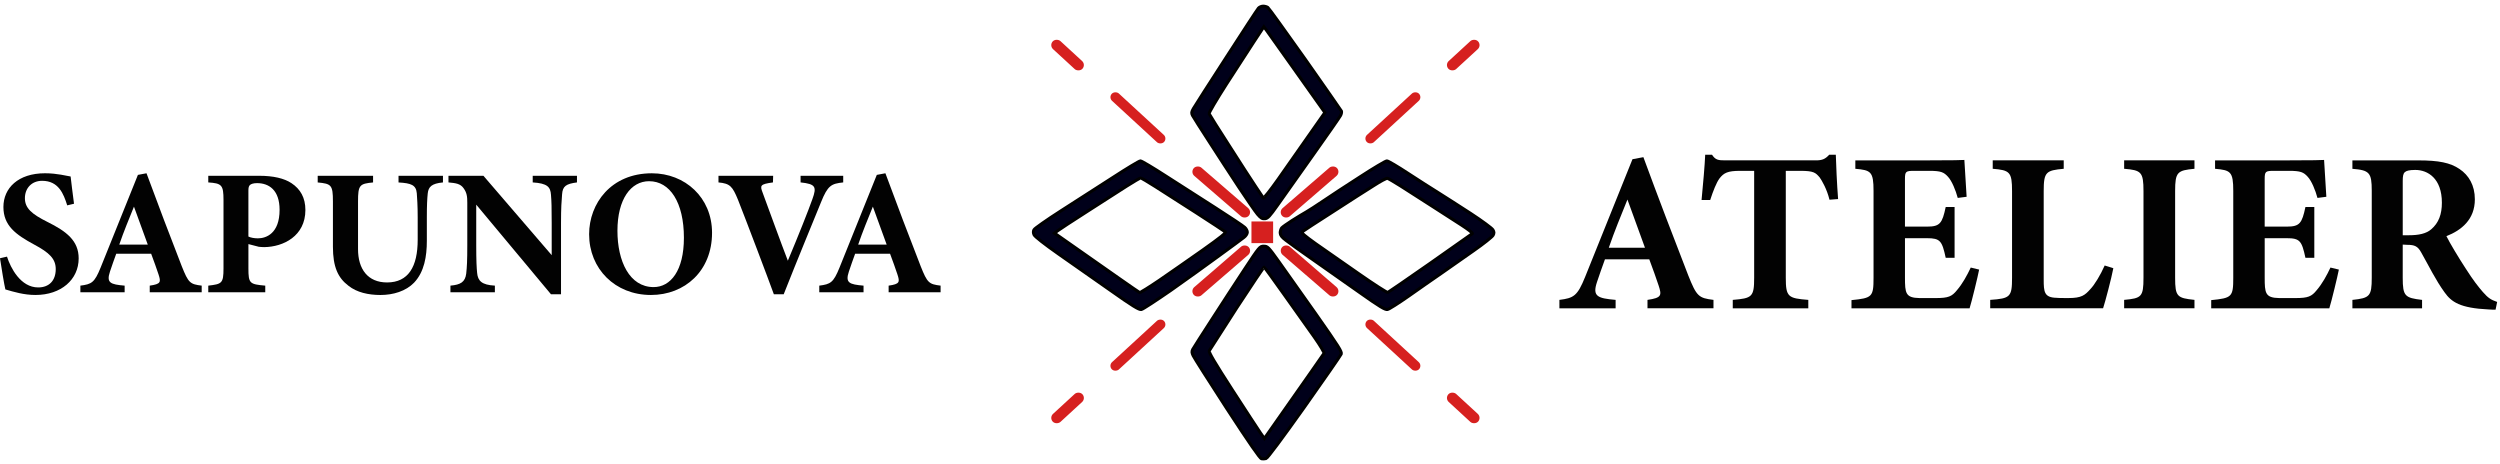 <?xml version="1.0" encoding="UTF-8"?> <svg xmlns="http://www.w3.org/2000/svg" width="404" height="75" viewBox="0 0 404 75" fill="none"><rect x="169.521" y="7.343" width="1.766" height="6.524" rx="0.883" transform="rotate(-47.369 169.521 7.343)" fill="#D6201F"></rect><rect x="179.115" y="15.752" width="1.617" height="11.488" rx="0.809" transform="rotate(-47.369 179.115 15.752)" fill="#D6201F"></rect><rect x="192.333" y="27.848" width="1.754" height="11.753" rx="0.877" transform="rotate(-49.159 192.333 27.848)" fill="#D6201F"></rect><rect width="1.766" height="6.524" rx="0.883" transform="matrix(-0.677 -0.736 -0.736 0.677 239.46 7.343)" fill="#D6201F"></rect><rect width="1.617" height="11.488" rx="0.809" transform="matrix(-0.677 -0.736 -0.736 0.677 229.866 15.752)" fill="#D6201F"></rect><rect width="1.754" height="11.753" rx="0.877" transform="matrix(-0.654 -0.757 -0.757 0.654 216.649 27.848)" fill="#D6201F"></rect><rect width="1.766" height="6.524" rx="0.883" transform="matrix(0.677 0.736 0.736 -0.677 169.521 67.481)" fill="#D6201F"></rect><rect width="1.617" height="11.488" rx="0.809" transform="matrix(0.677 0.736 0.736 -0.677 179.113 59.068)" fill="#D6201F"></rect><rect width="1.754" height="11.753" rx="0.877" transform="matrix(0.654 0.757 0.757 -0.654 192.332 46.972)" fill="#D6201F"></rect><rect x="239.459" y="67.481" width="1.766" height="6.524" rx="0.883" transform="rotate(132.631 239.459 67.481)" fill="#D6201F"></rect><rect x="229.865" y="59.068" width="1.617" height="11.488" rx="0.809" transform="rotate(132.631 229.865 59.068)" fill="#D6201F"></rect><rect x="216.648" y="46.972" width="1.754" height="11.753" rx="0.877" transform="rotate(130.841 216.648 46.972)" fill="#D6201F"></rect><rect x="202.236" y="35.788" width="3.5" height="3.5" fill="#D6201F"></rect><path fill-rule="evenodd" clip-rule="evenodd" d="M204.123 1C204.381 1 204.73 1.092 204.896 1.221C205.062 1.349 207.769 5.118 210.936 9.586C214.084 14.071 216.717 17.84 216.772 17.951C216.828 18.079 216.772 18.392 216.644 18.649C216.515 18.907 214.508 21.793 212.169 25.084C209.849 28.375 207.271 32.015 206.443 33.173C205.172 34.974 204.878 35.287 204.417 35.342C203.957 35.379 203.755 35.25 203.202 34.607C202.834 34.166 201.508 32.235 200.238 30.323C198.986 28.411 196.813 25.102 195.45 22.969C194.069 20.837 192.836 18.907 192.707 18.649C192.523 18.263 192.541 18.098 192.854 17.546C193.057 17.197 195.432 13.465 198.157 9.273C200.864 5.081 203.202 1.496 203.368 1.313C203.515 1.147 203.865 1 204.123 1ZM202.631 6.754C201.766 8.096 199.759 11.185 198.175 13.63C196.555 16.167 195.34 18.226 195.395 18.373C195.45 18.52 196.905 20.855 198.654 23.558C200.385 26.279 202.3 29.238 202.908 30.139C203.515 31.04 204.068 31.867 204.141 31.978C204.233 32.088 205.246 30.801 206.498 29.036C207.695 27.327 209.904 24.183 211.396 22.05L214.103 18.189C212.887 16.48 210.825 13.575 208.744 10.633C206.664 7.692 204.804 5.081 204.602 4.806L204.233 4.328L202.631 6.754ZM184.292 26.003C184.476 26.003 186.299 27.088 188.343 28.411C190.387 29.716 194.014 32.051 196.408 33.577C198.783 35.103 200.919 36.519 201.14 36.739C201.379 36.942 201.563 37.309 201.563 37.53C201.563 37.769 201.324 38.137 201.029 38.357C200.735 38.596 198.93 39.92 197.015 41.317C195.119 42.714 191.602 45.233 189.227 46.906C186.833 48.561 184.679 49.976 184.439 50.013C184.071 50.087 183.04 49.462 179.376 46.869C176.835 45.086 173.097 42.457 171.035 41.023C168.807 39.46 167.242 38.228 167.113 37.953C166.966 37.64 166.966 37.364 167.094 37.126C167.187 36.923 169.157 35.544 171.477 34.055C173.797 32.566 177.553 30.139 179.836 28.687C182.101 27.216 184.108 26.003 184.292 26.003ZM175.638 34.202C173.281 35.71 171.145 37.107 170.888 37.309L170.409 37.677C176.356 41.85 179.413 44.001 181.033 45.123C182.653 46.263 184.053 47.219 184.163 47.274C184.255 47.31 185.71 46.41 187.385 45.27C189.061 44.13 192.173 41.942 194.327 40.435C197.255 38.357 198.175 37.622 198.01 37.475C197.881 37.364 195.8 35.986 193.37 34.423C190.939 32.86 187.956 30.948 186.741 30.176C185.526 29.404 184.439 28.761 184.329 28.761C184.218 28.761 183.187 29.367 182.027 30.103C180.867 30.838 177.995 32.676 175.638 34.202ZM224.119 26.003C224.322 26.003 225.85 26.904 227.526 28.007C229.183 29.091 231.429 30.526 232.497 31.187C233.547 31.849 235.885 33.338 237.689 34.515C239.494 35.691 241.077 36.868 241.243 37.126C241.464 37.493 241.464 37.659 241.28 38.026C241.151 38.265 239.733 39.405 238.113 40.527C236.493 41.666 234.117 43.321 232.865 44.203C231.595 45.068 229.238 46.722 227.618 47.862C225.997 49.002 224.451 49.976 224.211 50.013C223.843 50.087 222.922 49.535 219.755 47.292C217.564 45.748 214.176 43.358 212.224 41.997C210.273 40.637 208.266 39.203 207.787 38.817C207.106 38.302 206.903 38.008 206.885 37.622C206.885 37.346 206.995 36.997 207.124 36.831C207.253 36.684 208.026 36.133 208.836 35.618C209.647 35.103 210.659 34.496 211.083 34.258C211.506 34.019 212.758 33.21 213.845 32.474C214.931 31.739 217.601 29.974 219.792 28.577C221.965 27.161 223.917 26.003 224.119 26.003ZM215.373 34.239C212.777 35.894 210.567 37.346 210.438 37.456C210.254 37.622 210.77 38.063 212.648 39.405C213.992 40.361 217.104 42.531 219.553 44.222C222.002 45.932 224.119 47.292 224.248 47.255C224.377 47.219 227.47 45.104 231.116 42.549C234.762 39.993 237.818 37.824 237.929 37.751C238.021 37.659 237.284 37.089 236.18 36.372C235.112 35.691 232.865 34.258 231.208 33.173C229.533 32.088 227.341 30.691 226.329 30.047C225.316 29.404 224.359 28.852 224.211 28.816C224.046 28.779 223.051 29.312 222.002 29.992C220.934 30.654 217.951 32.566 215.373 34.239ZM204.215 39.791C204.841 39.791 204.951 39.883 206.682 42.31C207.676 43.707 210.383 47.531 212.703 50.822C216.367 56.043 216.883 56.852 216.736 57.22C216.644 57.44 213.955 61.319 210.77 65.824C207.179 70.879 204.822 74.041 204.602 74.097C204.399 74.152 204.068 74.17 203.865 74.133C203.607 74.097 201.895 71.615 198.286 66.081C195.432 61.687 192.965 57.808 192.817 57.477C192.596 57.017 192.578 56.797 192.744 56.466C192.873 56.245 194.235 54.076 195.819 51.649C197.384 49.222 199.759 45.564 201.121 43.505C203.534 39.846 203.589 39.791 204.215 39.791ZM195.413 56.687C195.303 56.907 196.26 58.543 199.17 63.048C201.324 66.375 203.368 69.501 203.699 69.978L204.325 70.861C211.69 60.382 213.882 57.238 213.955 57.109C214.029 56.981 213.366 55.859 212.372 54.444C211.414 53.102 209.242 50.031 207.529 47.623C205.817 45.215 204.362 43.192 204.289 43.174C204.233 43.137 202.245 46.097 199.869 49.737C197.513 53.396 195.506 56.521 195.413 56.687Z" fill="#00001A" stroke="black" stroke-width="0.5"></path><path d="M266.234 49.822V48.461C268.55 48.129 268.55 47.722 268.034 46.145C267.669 45.037 267.08 43.384 266.526 41.913H259.357C258.95 43.052 258.439 44.452 258.069 45.591C257.297 47.907 258.181 48.207 261.084 48.461V49.822H252V48.461C254.318 48.169 254.908 47.838 256.158 44.745L263.807 25.73L265.571 25.398C267.925 31.799 270.426 38.344 272.817 44.489C274.175 47.904 274.506 48.167 276.898 48.459V49.82H266.232L266.234 49.822ZM262.995 32.246C261.929 34.892 260.899 37.355 259.98 40.038H265.829L262.995 32.246Z" fill="#020202"></path><path d="M295.644 32.277C295.239 30.584 294.429 29.194 294.064 28.678C293.399 27.901 293.107 27.608 290.938 27.608H288.584V44.892C288.584 47.984 288.949 48.207 292.222 48.461V49.822H280.015V48.461C283.14 48.207 283.472 47.984 283.472 44.892V27.608H281.225C279.167 27.608 278.58 27.939 277.879 28.822C277.363 29.523 276.849 30.845 276.37 32.315H274.973C275.231 29.63 275.485 26.762 275.56 25H276.66C277.214 25.845 277.656 25.914 278.76 25.914H293.47C294.462 25.914 294.979 25.699 295.601 25H296.667C296.705 26.537 296.852 29.777 297.036 32.168L295.639 32.275L295.644 32.277Z" fill="#020202"></path><path d="M319.828 43.569C319.648 44.562 318.616 48.793 318.286 49.823H299.2V48.5C302.546 48.168 302.764 47.983 302.764 44.891V30.846C302.764 27.715 302.326 27.5 299.823 27.277V25.916H311.776C315.639 25.916 316.927 25.878 317.441 25.847C317.476 26.507 317.661 29.524 317.806 31.8L316.371 31.985C316.039 30.739 315.416 29.224 314.791 28.561C314.13 27.831 313.652 27.607 311.776 27.607H309.387C307.988 27.607 307.841 27.684 307.841 28.93V36.621H311.445C313.507 36.621 313.872 36.067 314.426 33.453H315.861V41.661H314.426C313.839 38.937 313.541 38.492 311.412 38.492H307.843V44.822C307.843 47.361 307.916 48.13 310.197 48.168H312.809C314.867 48.168 315.421 47.906 316.228 46.913C317.147 45.852 317.881 44.49 318.475 43.236L319.833 43.567L319.828 43.569Z" fill="#020202"></path><path d="M341.515 43.344C341.219 44.928 340.189 48.828 339.858 49.821H321.617V48.459C324.856 48.237 325.147 47.983 325.147 44.891V30.883C325.147 27.791 324.783 27.499 322.024 27.275V25.913H333.497V27.275C330.627 27.537 330.262 27.791 330.262 30.883V45.151C330.262 47.173 330.336 48.09 332.358 48.128C332.431 48.166 334.122 48.166 334.269 48.166C336.365 48.166 336.914 47.718 337.8 46.726C338.501 45.996 339.453 44.41 340.116 42.904L341.515 43.344Z" fill="#020202"></path><path d="M343.262 49.821V48.459C346.058 48.206 346.388 47.983 346.388 44.891V30.883C346.388 27.791 346.023 27.499 343.262 27.275V25.913H354.626V27.275C351.869 27.537 351.5 27.791 351.5 30.883V44.891C351.5 47.945 351.834 48.168 354.626 48.459V49.821H343.262Z" fill="#020202"></path><path d="M377.96 43.569C377.775 44.562 376.747 48.793 376.418 49.823H357.331V48.5C360.677 48.168 360.895 47.983 360.895 44.891V30.846C360.895 27.715 360.457 27.5 357.954 27.277V25.916H369.908C373.77 25.916 375.058 25.878 375.572 25.847C375.608 26.507 375.793 29.524 375.937 31.8L374.502 31.985C374.171 30.739 373.548 29.224 372.923 28.561C372.262 27.831 371.784 27.607 369.908 27.607H367.519C366.119 27.607 365.972 27.684 365.972 28.93V36.621H369.577C371.639 36.621 372.004 36.067 372.558 33.453H373.993V41.661H372.558C371.97 38.937 371.672 38.492 369.539 38.492H365.975V44.822C365.975 47.361 366.048 48.13 368.328 48.168H370.94C372.998 48.168 373.552 47.906 374.36 46.913C375.279 45.852 376.017 44.49 376.602 43.236L377.964 43.567L377.96 43.569Z" fill="#020202"></path><path d="M403.284 50.047C403.064 50.047 402.623 50.047 402.18 50.009C397.511 49.787 396.149 48.794 395.045 47.248C393.577 45.226 392.511 42.988 391.257 40.778C390.707 39.786 390.191 39.564 389.014 39.564L388.28 39.526V44.894C388.28 47.878 388.645 48.134 391.406 48.463V49.824H380.148V48.463C382.945 48.171 383.274 47.878 383.274 44.894V30.811C383.274 27.904 382.909 27.503 380.148 27.28V25.919H390.816C394.089 25.919 395.962 26.288 397.47 27.318C398.943 28.311 399.936 29.926 399.936 32.211C399.936 35.479 397.766 37.21 395.339 38.164C395.889 39.272 397.324 41.664 398.427 43.348C399.715 45.37 400.523 46.371 401.224 47.179C402.069 48.134 402.474 48.425 403.54 48.794L403.282 50.049L403.284 50.047ZM389.274 38.015C390.854 38.015 392.071 37.761 392.878 37.061C394.093 36.031 394.609 34.629 394.609 32.76C394.609 28.86 392.362 27.461 390.307 27.461C389.314 27.461 388.834 27.608 388.614 27.83C388.355 28.052 388.282 28.491 388.282 29.223V38.015H389.274Z" fill="#020202"></path><path d="M10.86 33.187C10.282 31.334 9.471 29.219 6.804 29.219C5.126 29.219 4.024 30.407 4.024 32.029C4.024 33.622 5.096 34.58 7.643 35.852C10.744 37.385 12.713 38.893 12.713 41.757C12.713 45.179 9.875 47.668 5.732 47.668C3.879 47.668 2.228 47.171 0.869 46.771C0.694 46.105 0.203 43.089 0 41.731L1.13 41.47C1.708 43.294 3.332 46.449 6.17 46.449C7.936 46.449 9.008 45.347 9.008 43.493C9.008 41.815 7.966 40.829 5.531 39.526C2.521 37.901 0.552 36.455 0.552 33.445C0.552 30.404 2.926 28 7.268 28C9.267 28 10.772 28.436 11.412 28.52C11.527 29.592 11.73 31.101 11.96 32.925L10.86 33.187Z" fill="#020202"></path><path d="M24.197 47.232V46.16C26.021 45.899 26.021 45.578 25.614 44.336C25.327 43.464 24.863 42.162 24.426 41.004H18.782C18.461 41.901 18.058 43.003 17.768 43.9C17.16 45.724 17.855 45.96 20.141 46.16V47.232H12.989V46.16C14.814 45.93 15.278 45.669 16.263 43.234L22.286 28.261L23.675 28C25.528 33.04 27.497 38.194 29.377 43.033C30.449 45.722 30.71 45.928 32.594 46.158V47.23H24.195L24.197 47.232ZM21.648 33.392C20.809 35.475 19.998 37.414 19.274 39.527H23.88L21.648 33.392Z" fill="#020202"></path><path d="M41.88 28.407C44.17 28.407 45.904 28.814 47.096 29.595C48.542 30.552 49.352 31.944 49.352 33.938C49.352 38.141 45.79 39.905 42.693 39.934C42.402 39.934 42.027 39.905 41.824 39.88L40.144 39.444V43.38C40.144 45.816 40.347 45.931 42.867 46.161V47.233H33.657V46.161C35.831 45.9 36.118 45.816 36.118 43.38V32.321C36.118 29.886 35.831 29.625 33.657 29.479V28.407H41.88ZM40.142 38.225C40.491 38.4 41.069 38.516 41.677 38.516C43.01 38.516 45.181 37.734 45.181 33.912C45.181 30.665 43.415 29.593 41.535 29.593C40.927 29.593 40.579 29.739 40.405 29.884C40.202 30.059 40.142 30.35 40.142 30.781V38.225Z" fill="#020202"></path><path d="M71.583 29.48C69.729 29.655 69.239 30.207 69.123 31.249C69.035 32.115 68.978 33.103 68.978 35.126V38.924C68.978 41.413 68.571 43.933 66.921 45.672C65.588 47.06 63.533 47.671 61.476 47.671C59.565 47.671 57.654 47.265 56.291 46.163C54.612 44.891 53.801 43.121 53.801 39.882V32.554C53.801 29.89 53.54 29.69 51.34 29.483V28.411H60.288V29.483C58.118 29.69 57.857 29.89 57.857 32.554V40.259C57.857 43.5 59.449 45.644 62.548 45.644C65.994 45.644 67.499 43.093 67.499 38.752V35.13C67.499 33.138 67.411 32.088 67.354 31.223C67.238 29.89 66.427 29.599 64.402 29.485V28.413H71.583V29.485V29.48Z" fill="#020202"></path><path d="M93.239 29.479C91.47 29.709 90.923 30.091 90.834 31.394C90.746 32.52 90.66 33.508 90.66 36.028V47.553H89.036L76.959 33.071V39.617C76.959 42.131 77.02 43.263 77.104 44.105C77.22 45.377 77.828 46.043 79.972 46.159V47.231H72.79V46.159C74.44 46.013 75.167 45.577 75.34 44.221C75.456 43.179 75.514 42.131 75.514 39.617V32.748C75.514 31.797 75.456 31.156 74.907 30.404C74.384 29.684 73.69 29.593 72.472 29.477V28.405H78.12L89.154 41.234V36.026C89.154 33.507 89.126 32.548 89.038 31.478C88.95 30.231 88.486 29.625 86.086 29.479V28.407H93.239V29.479Z" fill="#020202"></path><path d="M105.338 28.003C110.695 28.003 115.066 31.915 115.066 37.621C115.066 43.787 110.665 47.669 105.193 47.669C99.399 47.669 95.202 43.442 95.202 37.852C95.202 32.898 98.733 28.003 105.338 28.003ZM104.902 29.282C101.95 29.282 99.778 32.178 99.778 37.302C99.778 42.197 101.715 46.394 105.625 46.394C108.377 46.394 110.52 43.729 110.52 38.43C110.52 32.7 108.26 29.284 104.902 29.284V29.282Z" fill="#020202"></path><path d="M136.258 29.479C134.347 29.686 133.769 29.945 132.67 32.696C131.772 34.924 128.788 42.108 126.647 47.553H125.055C124.244 45.293 120.479 35.36 119.262 32.289C118.365 30.115 117.986 29.654 116.106 29.479V28.407H124.941L124.911 29.479C122.797 29.77 122.797 29.97 123.261 31.187C124.158 33.622 126.329 39.587 127.317 42.131C129.053 37.995 130.617 34.057 131.285 32.173C132.008 30.175 131.805 29.738 129.373 29.477V28.405H136.263V29.477L136.258 29.479Z" fill="#020202"></path><path d="M143.603 47.232V46.16C145.427 45.899 145.427 45.578 145.021 44.336C144.733 43.464 144.269 42.162 143.833 41.004H138.188C137.868 41.901 137.465 43.003 137.174 43.9C136.566 45.724 137.262 45.96 139.548 46.16V47.232H132.395V46.16C134.22 45.93 134.685 45.669 135.669 43.234L141.692 28.261L143.081 28C144.935 33.04 146.904 38.194 148.787 43.033C149.856 45.722 150.117 45.928 152 46.158V47.23H143.602L143.603 47.232ZM141.054 33.392C140.215 35.475 139.404 37.414 138.681 39.527H143.286L141.054 33.392Z" fill="#020202"></path></svg> 